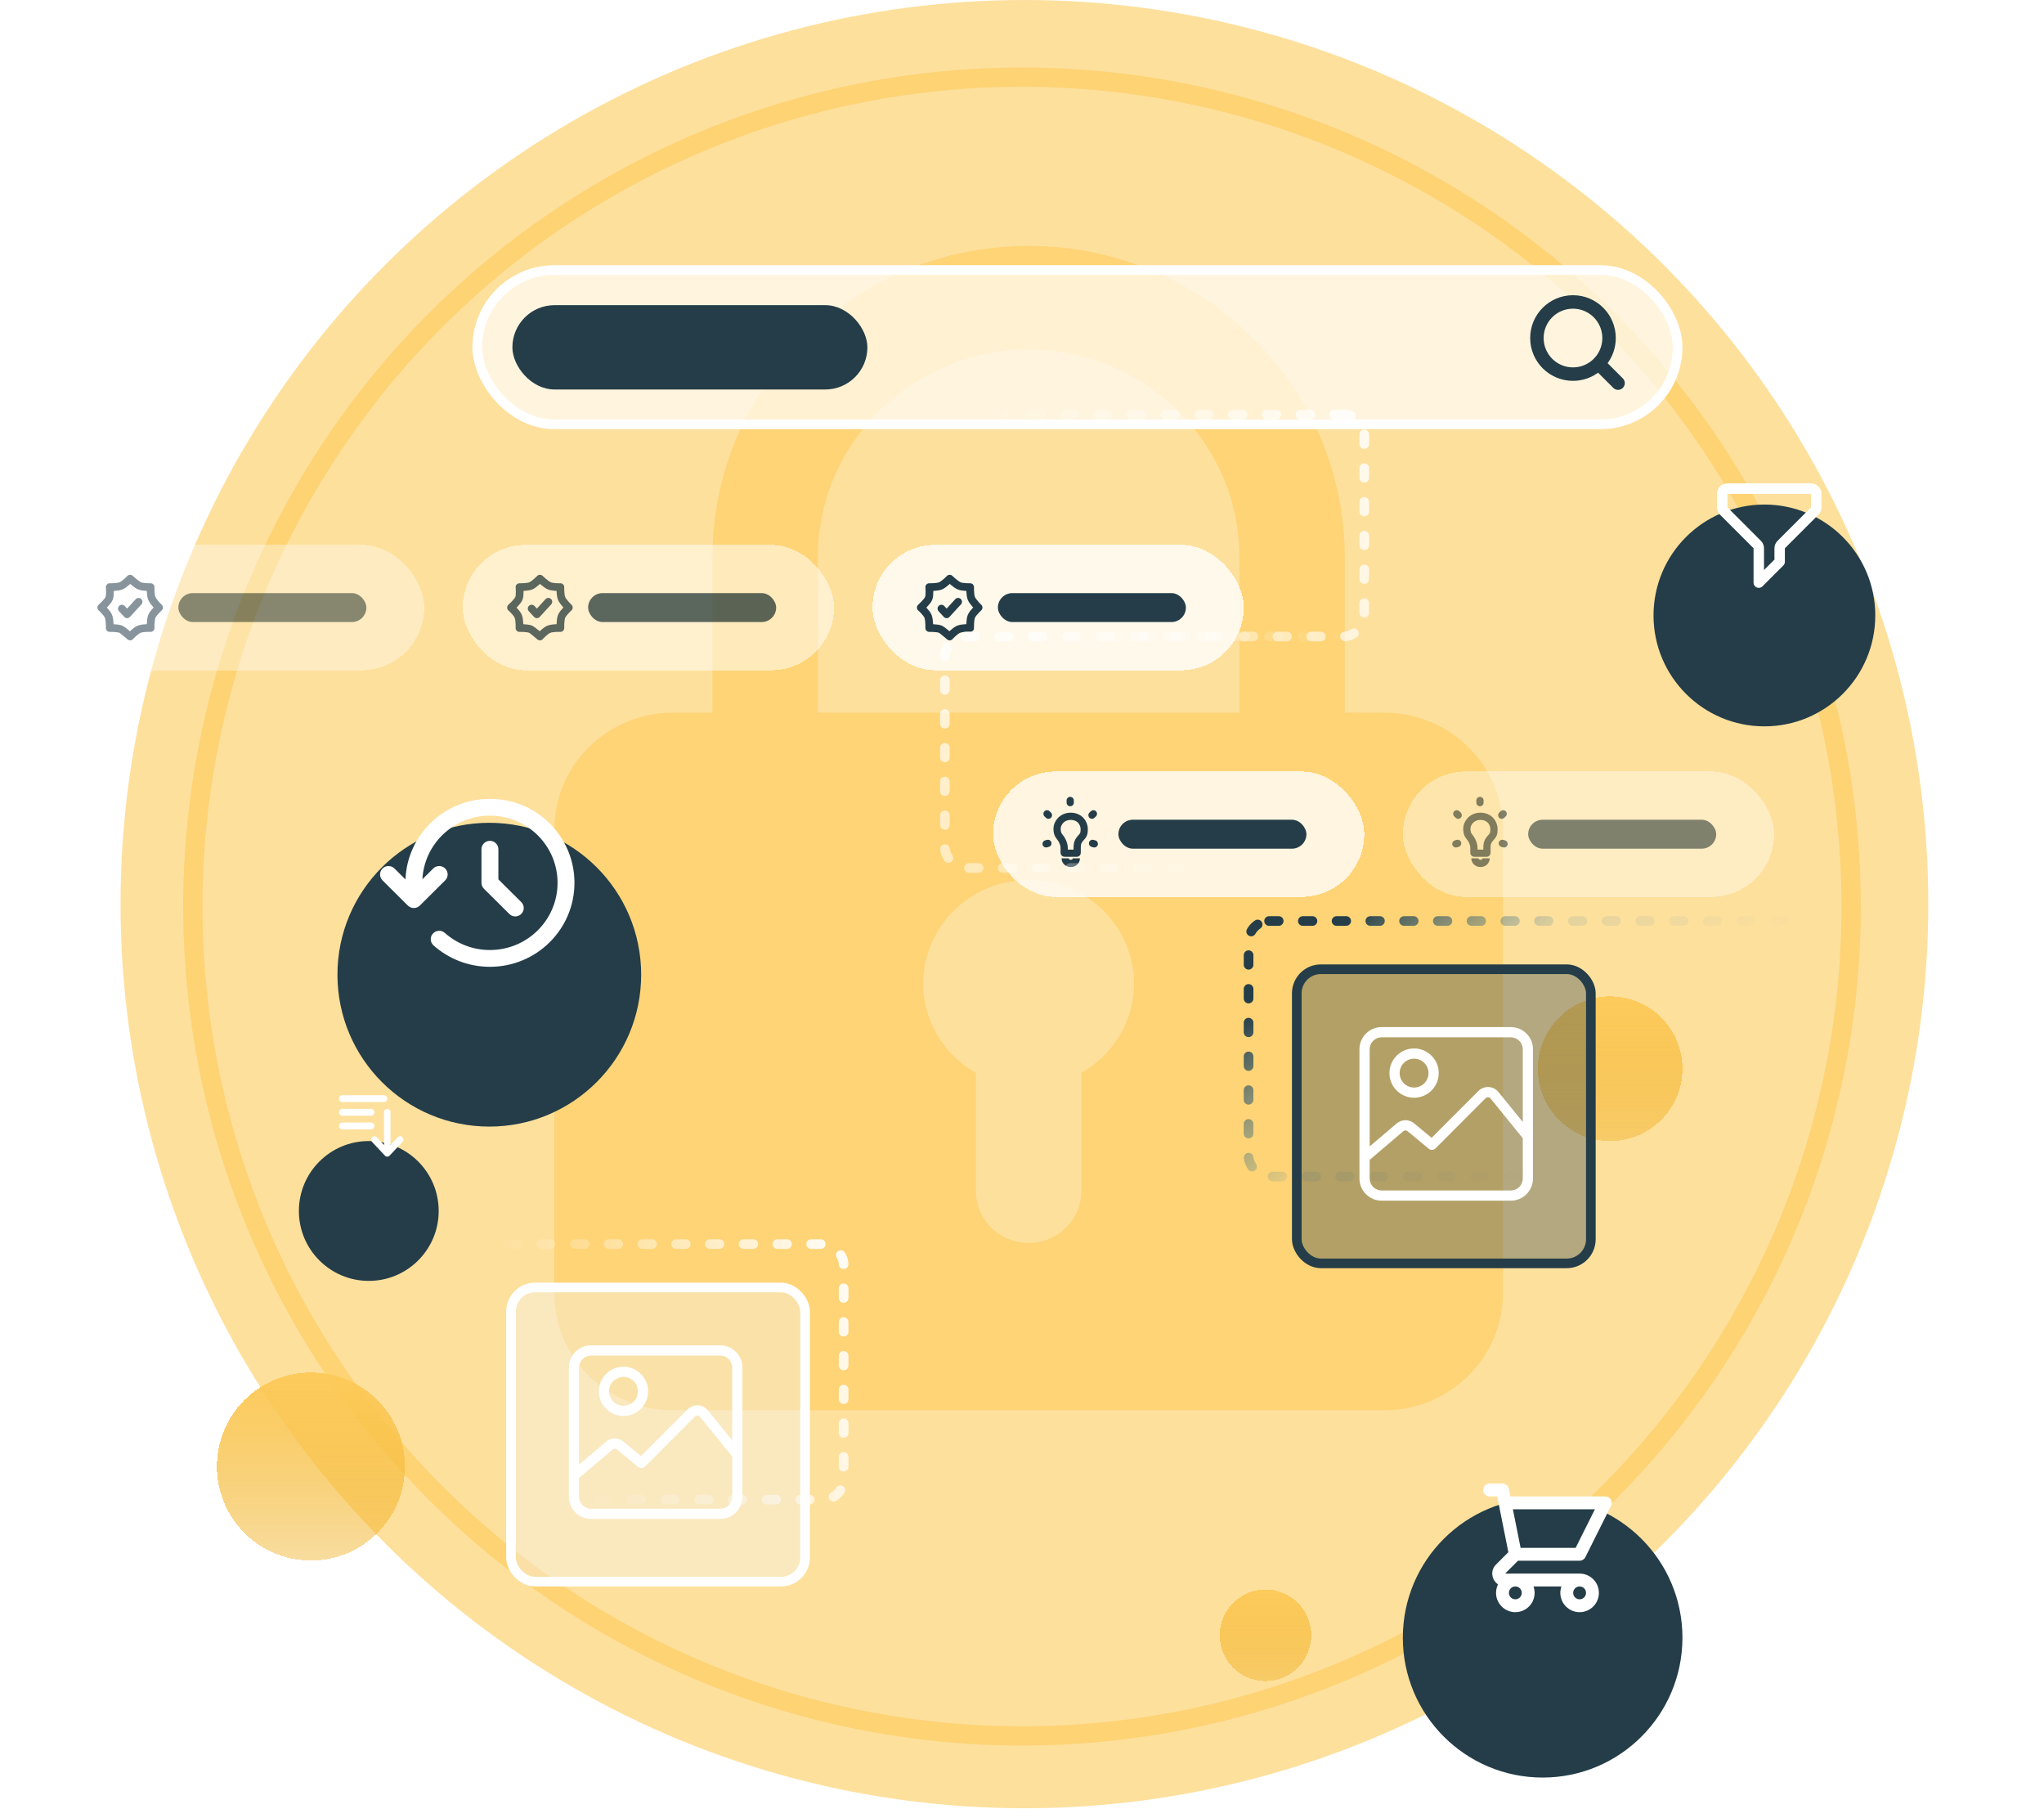<svg width="424" height="377" viewBox="0 0 424 377" fill="none" xmlns="http://www.w3.org/2000/svg">
<g clip-path="url(#clip0_2078_4440)">
<circle cx="212.5" cy="187.5" r="187.5" fill="#FEE09D"/>
<circle opacity="0.61" cx="212" cy="188" r="172" stroke="#FDCB5B" stroke-width="4"/>
<g opacity="0.6">
<path d="M287.153 147.793H278.956V115.529C278.956 79.941 249.542 51 213.373 51C177.205 51 147.791 79.941 147.791 115.529V147.793H139.593C126.04 147.793 115 158.645 115 171.991V268.264C115 281.61 126.04 292.462 139.593 292.462H287.153C300.707 292.462 311.747 281.61 311.747 268.264V171.991C311.747 158.645 300.707 147.793 287.153 147.793ZM169.652 115.529C169.652 91.804 189.261 72.51 213.373 72.51C237.486 72.51 257.095 91.804 257.095 115.529V147.793H169.652V115.529ZM224.304 222.515V247.014C224.304 252.951 219.418 257.769 213.373 257.769C207.329 257.769 202.443 252.951 202.443 247.014V222.515C195.939 218.783 191.513 211.922 191.513 203.995C191.513 192.133 201.317 182.486 213.373 182.486C225.43 182.486 235.234 192.133 235.234 203.995C235.234 211.922 230.807 218.783 224.304 222.515Z" fill="#FDCB5B"/>
</g>
<g opacity="0.55" filter="url(#filter0_d_2078_4440)">
<rect x="11" y="96" width="77" height="26" rx="13" fill="white" fill-opacity="0.67" shape-rendering="crispEdges"/>
<path fill-rule="evenodd" clip-rule="evenodd" d="M27 103C27 103 28.234 104.195 28.971 104.5C29.708 104.805 31.243 104.757 31.243 104.757C31.243 104.757 31.193 106.37 31.5 107.112C31.807 107.854 33 109 33 109C33 109 31.802 110.079 31.5 110.808C31.198 111.538 31.243 113.243 31.243 113.243C31.243 113.243 29.651 113.167 28.847 113.5C28.043 113.833 27 115 27 115C27 115 25.406 113.624 25.106 113.5C24.377 113.198 22.757 113.243 22.757 113.243C22.757 113.243 22.821 111.584 22.5 110.808C22.179 110.033 21 109 21 109C21 109 22.332 107.828 22.629 107.112C22.925 106.396 22.757 104.757 22.757 104.757C22.757 104.757 24.39 104.796 25.106 104.5C25.822 104.204 27 103 27 103Z" stroke="#243D48" stroke-width="1.6" stroke-linecap="round" stroke-linejoin="round"/>
<path d="M28.746 107.8L26.367 110.395L25.285 109.216" stroke="#243D48" stroke-width="1.6" stroke-linecap="round" stroke-linejoin="round"/>
<rect x="37" y="106" width="39" height="6" rx="3" fill="#243D48"/>
</g>
<g opacity="0.75" filter="url(#filter1_d_2078_4440)">
<rect x="96" y="96" width="77" height="26" rx="13" fill="white" fill-opacity="0.67" shape-rendering="crispEdges"/>
<path fill-rule="evenodd" clip-rule="evenodd" d="M112 103C112 103 113.234 104.195 113.971 104.5C114.708 104.805 116.243 104.757 116.243 104.757C116.243 104.757 116.193 106.37 116.5 107.112C116.807 107.854 118 109 118 109C118 109 116.802 110.079 116.5 110.808C116.198 111.538 116.243 113.243 116.243 113.243C116.243 113.243 114.652 113.167 113.847 113.5C113.043 113.833 112 115 112 115C112 115 110.406 113.624 110.106 113.5C109.377 113.198 107.757 113.243 107.757 113.243C107.757 113.243 107.821 111.584 107.5 110.808C107.179 110.033 106 109 106 109C106 109 107.332 107.828 107.629 107.112C107.925 106.396 107.757 104.757 107.757 104.757C107.757 104.757 109.39 104.796 110.106 104.5C110.822 104.204 112 103 112 103Z" stroke="#243D48" stroke-width="1.6" stroke-linecap="round" stroke-linejoin="round"/>
<path d="M113.746 107.8L111.367 110.395L110.285 109.216" stroke="#243D48" stroke-width="1.6" stroke-linecap="round" stroke-linejoin="round"/>
<rect x="122" y="106" width="39" height="6" rx="3" fill="#243D48"/>
</g>
<g filter="url(#filter2_d_2078_4440)">
<rect x="181" y="96" width="77" height="26" rx="13" fill="white" fill-opacity="0.8" shape-rendering="crispEdges"/>
<path fill-rule="evenodd" clip-rule="evenodd" d="M197 103C197 103 198.234 104.195 198.971 104.5C199.708 104.805 201.243 104.757 201.243 104.757C201.243 104.757 201.193 106.37 201.5 107.112C201.807 107.854 203 109 203 109C203 109 201.802 110.079 201.5 110.808C201.198 111.538 201.243 113.243 201.243 113.243C201.243 113.243 199.652 113.167 198.847 113.5C198.043 113.833 197 115 197 115C197 115 195.406 113.624 195.106 113.5C194.377 113.198 192.757 113.243 192.757 113.243C192.757 113.243 192.821 111.584 192.5 110.808C192.179 110.033 191 109 191 109C191 109 192.332 107.828 192.629 107.112C192.925 106.396 192.757 104.757 192.757 104.757C192.757 104.757 194.39 104.796 195.106 104.5C195.822 104.204 197 103 197 103Z" stroke="#243D48" stroke-width="1.6" stroke-linecap="round" stroke-linejoin="round"/>
<path d="M198.746 107.8L196.367 110.395L195.285 109.216" stroke="#243D48" stroke-width="1.6" stroke-linecap="round" stroke-linejoin="round"/>
<rect x="207" y="106" width="39" height="6" rx="3" fill="#243D48"/>
</g>
<g filter="url(#filter3_d_2078_4440)">
<rect x="206" y="143" width="77" height="26" rx="13" fill="white" fill-opacity="0.77" shape-rendering="crispEdges"/>
<path fill-rule="evenodd" clip-rule="evenodd" d="M220.748 159.863C220.748 159.905 220.782 159.938 220.823 159.938H223.372C223.413 159.938 223.447 159.905 223.447 159.863C223.447 159.723 223.447 159.39 223.447 158.901C223.447 158.239 223.447 157.666 224.084 156.916C224.768 156.16 224.91 155.977 224.91 154.852C224.844 153.589 223.911 152.288 222.092 152.288C220.272 152.288 219.273 153.724 219.273 154.852C219.273 156.133 219.781 156.432 220.097 156.916C220.412 157.401 220.748 158.071 220.748 158.901C220.748 159.469 220.748 159.745 220.748 159.863Z" stroke="#243D48" stroke-width="1.5"/>
<path d="M222 149.452L222 149M226.517 152.054L226.811 151.77M226.632 157.898L227 158M217.368 157.898L217 158M217.482 152.055L217.189 151.77" stroke="#243D48" stroke-width="1.5" stroke-linecap="round"/>
<path d="M220.957 161C220.957 161.621 221.493 162.058 222.115 162.058C222.736 162.058 223.272 161.621 223.272 161" stroke="#243D48" stroke-width="1.5"/>
<rect x="232" y="153" width="39" height="6" rx="3" fill="#243D48"/>
</g>
<g opacity="0.58" filter="url(#filter4_d_2078_4440)">
<rect x="291" y="143" width="77" height="26" rx="13" fill="white" fill-opacity="0.67" shape-rendering="crispEdges"/>
<path fill-rule="evenodd" clip-rule="evenodd" d="M305.748 159.863C305.748 159.905 305.782 159.938 305.823 159.938H308.372C308.413 159.938 308.447 159.905 308.447 159.863C308.447 159.723 308.447 159.39 308.447 158.901C308.447 158.239 308.447 157.666 309.084 156.916C309.768 156.16 309.91 155.977 309.91 154.852C309.844 153.589 308.911 152.288 307.092 152.288C305.272 152.288 304.273 153.724 304.273 154.852C304.273 156.133 304.781 156.432 305.097 156.916C305.412 157.401 305.748 158.071 305.748 158.901C305.748 159.469 305.748 159.745 305.748 159.863Z" stroke="#243D48" stroke-width="1.5"/>
<path d="M307 149.452L307 149M311.517 152.054L311.811 151.77M311.632 157.898L312 158M302.368 157.898L302 158M302.482 152.055L302.189 151.77" stroke="#243D48" stroke-width="1.5" stroke-linecap="round"/>
<path d="M305.957 161C305.957 161.621 306.493 162.058 307.115 162.058C307.736 162.058 308.272 161.621 308.272 161" stroke="#243D48" stroke-width="1.5"/>
<rect x="317" y="153" width="39" height="6" rx="3" fill="#243D48"/>
</g>
<g filter="url(#filter5_d_2078_4440)">
<rect x="85" y="44" width="249" height="32" rx="16" fill="white" fill-opacity="0.67" stroke="white" stroke-width="2"/>
<rect x="92.289" y="51.285" width="73.641" height="17.49" rx="8.745" fill="#243D48"/>
<path fill-rule="evenodd" clip-rule="evenodd" d="M305.746 58.102C305.746 54.486 308.678 51.554 312.294 51.554C315.91 51.554 318.842 54.486 318.842 58.102C318.842 59.861 318.148 61.459 317.02 62.635C316.983 62.662 316.948 62.692 316.915 62.725C316.882 62.758 316.852 62.793 316.825 62.83C315.649 63.958 314.052 64.65 312.294 64.65C308.678 64.65 305.746 61.719 305.746 58.102ZM317.548 64.681C316.108 65.833 314.281 66.521 312.294 66.521C307.644 66.521 303.875 62.752 303.875 58.102C303.875 53.453 307.644 49.684 312.294 49.684C316.944 49.684 320.713 53.453 320.713 58.102C320.713 60.091 320.024 61.918 318.871 63.358L322.307 66.794C322.673 67.16 322.673 67.752 322.307 68.117C321.942 68.483 321.35 68.483 320.984 68.117L317.548 64.681Z" fill="#243D48"/>
<path d="M317.02 62.635L317.294 63.005C317.315 62.989 317.334 62.972 317.352 62.954L317.02 62.635ZM316.825 62.83L317.144 63.162C317.162 63.144 317.179 63.125 317.194 63.104L316.825 62.83ZM317.548 64.681L317.873 64.356C317.708 64.19 317.444 64.175 317.261 64.322L317.548 64.681ZM318.871 63.358L318.512 63.071C318.365 63.254 318.38 63.518 318.546 63.684L318.871 63.358ZM322.307 66.794L322.633 66.469L322.633 66.469L322.307 66.794ZM322.307 68.117L322.633 68.443L322.633 68.443L322.307 68.117ZM320.984 68.117L320.659 68.443L320.659 68.443L320.984 68.117ZM312.294 51.094C308.423 51.094 305.286 54.232 305.286 58.102H306.206C306.206 54.74 308.932 52.015 312.294 52.015V51.094ZM319.302 58.102C319.302 54.232 316.164 51.094 312.294 51.094V52.015C315.656 52.015 318.382 54.74 318.382 58.102H319.302ZM317.352 62.954C318.559 61.695 319.302 59.985 319.302 58.102H318.382C318.382 59.738 317.737 61.222 316.688 62.316L317.352 62.954ZM317.241 63.051C317.258 63.034 317.276 63.018 317.294 63.005L316.745 62.266C316.691 62.306 316.639 62.351 316.59 62.4L317.241 63.051ZM317.194 63.104C317.208 63.086 317.223 63.068 317.241 63.051L316.59 62.4C316.541 62.449 316.496 62.501 316.456 62.555L317.194 63.104ZM312.294 65.111C314.176 65.111 315.885 64.369 317.144 63.162L316.506 62.498C315.412 63.546 313.929 64.19 312.294 64.19V65.111ZM305.286 58.102C305.286 61.973 308.423 65.111 312.294 65.111V64.19C308.932 64.19 306.206 61.465 306.206 58.102H305.286ZM317.261 64.322C315.899 65.41 314.173 66.061 312.294 66.061V66.982C314.39 66.982 316.317 66.255 317.835 65.04L317.261 64.322ZM312.294 66.061C307.898 66.061 304.335 62.498 304.335 58.102H303.415C303.415 63.006 307.39 66.982 312.294 66.982V66.061ZM304.335 58.102C304.335 53.707 307.898 50.144 312.294 50.144V49.223C307.39 49.223 303.415 53.199 303.415 58.102H304.335ZM312.294 50.144C316.689 50.144 320.253 53.707 320.253 58.102H321.173C321.173 53.199 317.198 49.223 312.294 49.223V50.144ZM320.253 58.102C320.253 59.983 319.601 61.709 318.512 63.071L319.23 63.646C320.446 62.127 321.173 60.199 321.173 58.102H320.253ZM318.546 63.684L321.982 67.12L322.633 66.469L319.197 63.033L318.546 63.684ZM321.982 67.12C322.167 67.305 322.167 67.606 321.982 67.792L322.633 68.443C323.178 67.898 323.178 67.014 322.633 66.469L321.982 67.12ZM321.982 67.792C321.796 67.978 321.495 67.978 321.31 67.792L320.659 68.443C321.204 68.988 322.088 68.988 322.633 68.443L321.982 67.792ZM321.31 67.792L317.873 64.356L317.223 65.007L320.659 68.443L321.31 67.792Z" fill="#243D48"/>
</g>
<g filter="url(#filter6_d_2078_4440)">
<circle cx="320" cy="321" r="29" fill="#243D48"/>
</g>
<g filter="url(#filter7_d_2078_4440)">
<circle cx="262.5" cy="320.5" r="9.5" fill="url(#paint0_linear_2078_4440)" shape-rendering="crispEdges"/>
</g>
<g filter="url(#filter8_d_2078_4440)">
<circle cx="334" cy="203" r="15" fill="url(#paint1_linear_2078_4440)" shape-rendering="crispEdges"/>
</g>
<g filter="url(#filter9_d_2078_4440)">
<circle cx="64.5" cy="285.5" r="19.5" fill="url(#paint2_linear_2078_4440)" shape-rendering="crispEdges"/>
</g>
<g filter="url(#filter10_d_2078_4440)">
<circle cx="366" cy="109" r="23" fill="#243D48"/>
</g>
<g filter="url(#filter11_d_2078_4440)">
<circle cx="76.5" cy="232.5" r="14.5" fill="#243D48"/>
</g>
<rect x="87" y="258" width="88" height="53" rx="4.252" stroke="url(#paint3_linear_2078_4440)" stroke-width="2" stroke-linecap="round" stroke-dasharray="2 5"/>
<rect x="259" y="191" width="121" height="53" rx="4.252" stroke="url(#paint4_linear_2078_4440)" stroke-width="2" stroke-linecap="round" stroke-dasharray="2 5"/>
<rect x="196" y="132" width="183" height="48" rx="4.252" stroke="url(#paint5_linear_2078_4440)" stroke-width="2" stroke-linecap="round" stroke-dasharray="2 5"/>
<rect width="81" height="46" rx="4.252" transform="matrix(-1 0 0 1 283 86)" stroke="url(#paint6_linear_2078_4440)" stroke-width="2" stroke-linecap="round" stroke-dasharray="2 5"/>
<path fill-rule="evenodd" clip-rule="evenodd" d="M356.168 102.417C356.168 101.22 357.138 100.25 358.335 100.25H375.668C376.865 100.25 377.835 101.22 377.835 102.417V105.218C377.835 105.793 377.606 106.344 377.2 106.75L370.251 113.699L370.251 116.5C370.251 116.787 370.137 117.063 369.934 117.266L365.601 121.599C365.291 121.909 364.825 122.002 364.42 121.834C364.015 121.667 363.751 121.272 363.751 120.833V113.699L356.803 106.75C356.396 106.344 356.168 105.793 356.168 105.218V102.417ZM375.668 102.417H358.335V105.218L365.283 112.167C365.69 112.573 365.918 113.124 365.918 113.699V118.218L368.085 116.051V113.699C368.085 113.124 368.313 112.573 368.719 112.167L375.668 105.218V102.417Z" fill="white"/>
<path fill-rule="evenodd" clip-rule="evenodd" d="M307.668 309C307.668 308.264 308.265 307.667 309.001 307.667H311.668C312.304 307.667 312.851 308.116 312.975 308.739L313.294 310.334H333.001C333.463 310.334 333.893 310.573 334.136 310.966C334.378 311.359 334.401 311.85 334.194 312.263L328.861 322.93C328.635 323.382 328.173 323.667 327.668 323.667H314.887L312.22 326.334L327.668 326.334C329.877 326.334 331.668 328.125 331.668 330.334C331.668 332.543 329.877 334.334 327.668 334.334C325.459 334.334 323.668 332.543 323.668 330.334C323.668 329.866 323.748 329.417 323.896 329H318.107C318.254 329.417 318.335 329.866 318.335 330.334C318.335 332.543 316.544 334.334 314.335 334.334C312.125 334.334 310.335 332.543 310.335 330.334C310.335 329.699 310.483 329.099 310.746 328.565C309.44 327.698 309.055 325.727 310.335 324.448L312.887 321.895L310.575 310.334H309.001C308.265 310.334 307.668 309.737 307.668 309ZM315.428 321H326.844L330.844 313H313.828L315.428 321ZM314.335 329C313.598 329 313.001 329.597 313.001 330.334C313.001 331.07 313.598 331.667 314.335 331.667C315.071 331.667 315.668 331.07 315.668 330.334C315.668 329.597 315.071 329 314.335 329ZM327.668 329C326.932 329 326.335 329.597 326.335 330.334C326.335 331.07 326.932 331.667 327.668 331.667C328.404 331.667 329.001 331.07 329.001 330.334C329.001 329.597 328.404 329 327.668 329Z" fill="white"/>
<g filter="url(#filter12_d_2078_4440)">
<circle cx="101.5" cy="183.5" r="31.5" fill="#243D48"/>
</g>
<path fill-rule="evenodd" clip-rule="evenodd" d="M87.62 182.343L89.867 180.11C90.552 179.43 91.663 179.43 92.347 180.11C93.032 180.791 93.032 181.893 92.347 182.574L87.087 187.799C86.402 188.479 85.291 188.479 84.606 187.799L79.346 182.574C78.661 181.893 78.661 180.791 79.346 180.11C80.031 179.43 81.141 179.43 81.826 180.11L84.107 182.376C84.481 173.085 92.183 165.667 101.629 165.667C111.314 165.667 119.165 173.465 119.165 183.084C119.165 192.703 111.314 200.5 101.629 200.5C97.139 200.5 93.039 198.822 89.938 196.065C89.216 195.424 89.155 194.323 89.801 193.606C90.447 192.889 91.555 192.828 92.277 193.47C94.76 195.677 98.035 197.017 101.629 197.017C109.377 197.017 115.658 190.779 115.658 183.084C115.658 175.388 109.377 169.15 101.629 169.15C94.131 169.15 88.007 174.992 87.62 182.343ZM101.629 174.375C102.598 174.375 103.383 175.155 103.383 176.117V182.362L108.13 187.077C108.815 187.757 108.815 188.86 108.13 189.54C107.445 190.22 106.335 190.22 105.65 189.54L100.389 184.315C100.06 183.989 99.876 183.546 99.876 183.084V176.117C99.876 175.155 100.661 174.375 101.629 174.375Z" fill="white"/>
<path fill-rule="evenodd" clip-rule="evenodd" d="M70.332 227.833C70.332 227.442 70.63 227.125 70.999 227.125H79.665C80.034 227.125 80.332 227.442 80.332 227.833C80.332 228.225 80.034 228.542 79.665 228.542H70.999C70.63 228.542 70.332 228.225 70.332 227.833ZM70.332 230.667C70.332 230.275 70.63 229.958 70.999 229.958H76.999C77.367 229.958 77.665 230.275 77.665 230.667C77.665 231.058 77.367 231.375 76.999 231.375H70.999C70.63 231.375 70.332 231.058 70.332 230.667ZM80.332 229.958C80.7 229.958 80.999 230.275 80.999 230.667V237.457L82.527 235.832C82.788 235.556 83.21 235.556 83.47 235.832C83.731 236.109 83.731 236.558 83.47 236.834L80.803 239.668C80.543 239.944 80.121 239.944 79.861 239.668L77.194 236.834C76.934 236.558 76.934 236.109 77.194 235.832C77.454 235.556 77.876 235.556 78.137 235.832L79.665 237.457V230.667C79.665 230.275 79.964 229.958 80.332 229.958ZM70.332 233.5C70.332 233.109 70.63 232.792 70.999 232.792H76.999C77.367 232.792 77.665 233.109 77.665 233.5C77.665 233.891 77.367 234.208 76.999 234.208H70.999C70.63 234.208 70.332 233.891 70.332 233.5Z" fill="white"/>
<rect x="269" y="201" width="61" height="61" rx="5" fill="#243D48" fill-opacity="0.34" stroke="#243D48" stroke-width="2"/>
<rect x="106" y="267" width="61" height="61" rx="5" fill="#F4F4F4" fill-opacity="0.39" stroke="white" stroke-width="2"/>
<path d="M149.4 279H122.6C120.064 279 118 281.064 118 283.6V310.4C118 312.936 120.064 315 122.6 315H149.4C151.936 315 154 312.936 154 310.4V283.6C154 281.064 151.936 279 149.4 279ZM151.88 310.4C151.88 311.767 150.767 312.88 149.4 312.88H122.6C121.233 312.88 120.12 311.767 120.12 310.4V306.532L127.099 300.594C127.354 300.377 127.725 300.375 127.983 300.589L132.354 304.219C132.776 304.569 133.394 304.54 133.782 304.152L144.169 293.749C144.357 293.561 144.576 293.543 144.69 293.549C144.804 293.555 145.02 293.595 145.188 293.802L151.88 302.042L151.88 310.4ZM151.88 298.678L146.833 292.465C146.333 291.849 145.591 291.472 144.798 291.431C144.006 291.391 143.229 291.689 142.668 292.251L132.965 301.97L129.337 298.958C128.286 298.084 126.766 298.093 125.725 298.979L120.12 303.748V283.6C120.12 282.233 121.233 281.12 122.6 281.12H149.4C150.767 281.12 151.88 282.233 151.88 283.6V298.678Z" fill="white"/>
<path d="M129.331 283.429C126.512 283.429 124.219 285.722 124.219 288.541C124.219 291.36 126.512 293.654 129.331 293.654C132.15 293.654 134.444 291.36 134.444 288.541C134.444 285.722 132.151 283.429 129.331 283.429ZM129.331 291.534C127.681 291.534 126.339 290.191 126.339 288.541C126.339 286.891 127.681 285.549 129.331 285.549C130.981 285.549 132.324 286.891 132.324 288.541C132.324 290.191 130.981 291.534 129.331 291.534Z" fill="white"/>
<path d="M313.4 213H286.6C284.064 213 282 215.064 282 217.6V244.4C282 246.936 284.064 249 286.6 249H313.4C315.936 249 318 246.936 318 244.4V217.6C318 215.064 315.936 213 313.4 213ZM315.88 244.4C315.88 245.767 314.767 246.88 313.4 246.88H286.6C285.233 246.88 284.12 245.767 284.12 244.4V240.532L291.099 234.594C291.354 234.377 291.725 234.375 291.983 234.589L296.354 238.219C296.776 238.569 297.394 238.54 297.782 238.152L308.169 227.749C308.357 227.561 308.576 227.543 308.69 227.549C308.804 227.555 309.02 227.595 309.188 227.802L315.88 236.042L315.88 244.4ZM315.88 232.678L310.833 226.465C310.333 225.849 309.591 225.472 308.798 225.431C308.006 225.391 307.229 225.689 306.668 226.251L296.965 235.97L293.337 232.958C292.286 232.084 290.766 232.093 289.725 232.979L284.12 237.748V217.6C284.12 216.233 285.233 215.12 286.6 215.12H313.4C314.767 215.12 315.88 216.233 315.88 217.6V232.678Z" fill="white"/>
<path d="M293.331 217.429C290.512 217.429 288.219 219.722 288.219 222.541C288.219 225.36 290.512 227.654 293.331 227.654C296.15 227.654 298.444 225.36 298.444 222.541C298.444 219.722 296.151 217.429 293.331 217.429ZM293.331 225.534C291.681 225.534 290.339 224.191 290.339 222.541C290.339 220.891 291.681 219.549 293.331 219.549C294.981 219.549 296.324 220.891 296.324 222.541C296.324 224.191 294.981 225.534 293.331 225.534Z" fill="white"/>
</g>
<defs>
<filter id="filter0_d_2078_4440" x="-8" y="94" width="115" height="64" filterUnits="userSpaceOnUse" color-interpolation-filters="sRGB">
<feFlood flood-opacity="0" result="BackgroundImageFix"/>
<feColorMatrix in="SourceAlpha" type="matrix" values="0 0 0 0 0 0 0 0 0 0 0 0 0 0 0 0 0 0 127 0" result="hardAlpha"/>
<feOffset dy="17"/>
<feGaussianBlur stdDeviation="9.5"/>
<feComposite in2="hardAlpha" operator="out"/>
<feColorMatrix type="matrix" values="0 0 0 0 0 0 0 0 0 0 0 0 0 0 0 0 0 0 0.13 0"/>
<feBlend mode="normal" in2="BackgroundImageFix" result="effect1_dropShadow_2078_4440"/>
<feBlend mode="normal" in="SourceGraphic" in2="effect1_dropShadow_2078_4440" result="shape"/>
</filter>
<filter id="filter1_d_2078_4440" x="77" y="94" width="115" height="64" filterUnits="userSpaceOnUse" color-interpolation-filters="sRGB">
<feFlood flood-opacity="0" result="BackgroundImageFix"/>
<feColorMatrix in="SourceAlpha" type="matrix" values="0 0 0 0 0 0 0 0 0 0 0 0 0 0 0 0 0 0 127 0" result="hardAlpha"/>
<feOffset dy="17"/>
<feGaussianBlur stdDeviation="9.5"/>
<feComposite in2="hardAlpha" operator="out"/>
<feColorMatrix type="matrix" values="0 0 0 0 0 0 0 0 0 0 0 0 0 0 0 0 0 0 0.13 0"/>
<feBlend mode="normal" in2="BackgroundImageFix" result="effect1_dropShadow_2078_4440"/>
<feBlend mode="normal" in="SourceGraphic" in2="effect1_dropShadow_2078_4440" result="shape"/>
</filter>
<filter id="filter2_d_2078_4440" x="162" y="94" width="115" height="64" filterUnits="userSpaceOnUse" color-interpolation-filters="sRGB">
<feFlood flood-opacity="0" result="BackgroundImageFix"/>
<feColorMatrix in="SourceAlpha" type="matrix" values="0 0 0 0 0 0 0 0 0 0 0 0 0 0 0 0 0 0 127 0" result="hardAlpha"/>
<feOffset dy="17"/>
<feGaussianBlur stdDeviation="9.5"/>
<feComposite in2="hardAlpha" operator="out"/>
<feColorMatrix type="matrix" values="0 0 0 0 0 0 0 0 0 0 0 0 0 0 0 0 0 0 0.13 0"/>
<feBlend mode="normal" in2="BackgroundImageFix" result="effect1_dropShadow_2078_4440"/>
<feBlend mode="normal" in="SourceGraphic" in2="effect1_dropShadow_2078_4440" result="shape"/>
</filter>
<filter id="filter3_d_2078_4440" x="187" y="141" width="115" height="64" filterUnits="userSpaceOnUse" color-interpolation-filters="sRGB">
<feFlood flood-opacity="0" result="BackgroundImageFix"/>
<feColorMatrix in="SourceAlpha" type="matrix" values="0 0 0 0 0 0 0 0 0 0 0 0 0 0 0 0 0 0 127 0" result="hardAlpha"/>
<feOffset dy="17"/>
<feGaussianBlur stdDeviation="9.5"/>
<feComposite in2="hardAlpha" operator="out"/>
<feColorMatrix type="matrix" values="0 0 0 0 0 0 0 0 0 0 0 0 0 0 0 0 0 0 0.13 0"/>
<feBlend mode="normal" in2="BackgroundImageFix" result="effect1_dropShadow_2078_4440"/>
<feBlend mode="normal" in="SourceGraphic" in2="effect1_dropShadow_2078_4440" result="shape"/>
</filter>
<filter id="filter4_d_2078_4440" x="272" y="141" width="115" height="64" filterUnits="userSpaceOnUse" color-interpolation-filters="sRGB">
<feFlood flood-opacity="0" result="BackgroundImageFix"/>
<feColorMatrix in="SourceAlpha" type="matrix" values="0 0 0 0 0 0 0 0 0 0 0 0 0 0 0 0 0 0 127 0" result="hardAlpha"/>
<feOffset dy="17"/>
<feGaussianBlur stdDeviation="9.5"/>
<feComposite in2="hardAlpha" operator="out"/>
<feColorMatrix type="matrix" values="0 0 0 0 0 0 0 0 0 0 0 0 0 0 0 0 0 0 0.13 0"/>
<feBlend mode="normal" in2="BackgroundImageFix" result="effect1_dropShadow_2078_4440"/>
<feBlend mode="normal" in="SourceGraphic" in2="effect1_dropShadow_2078_4440" result="shape"/>
</filter>
<filter id="filter5_d_2078_4440" x="71.5" y="28.5" width="304" height="87" filterUnits="userSpaceOnUse" color-interpolation-filters="sRGB">
<feFlood flood-opacity="0" result="BackgroundImageFix"/>
<feColorMatrix in="SourceAlpha" type="matrix" values="0 0 0 0 0 0 0 0 0 0 0 0 0 0 0 0 0 0 127 0" result="hardAlpha"/>
<feOffset dx="14" dy="12"/>
<feGaussianBlur stdDeviation="13.25"/>
<feComposite in2="hardAlpha" operator="out"/>
<feColorMatrix type="matrix" values="0 0 0 0 0.141 0 0 0 0 0.239 0 0 0 0 0.282 0 0 0 0.25 0"/>
<feBlend mode="normal" in2="BackgroundImageFix" result="effect1_dropShadow_2078_4440"/>
<feBlend mode="normal" in="SourceGraphic" in2="effect1_dropShadow_2078_4440" result="shape"/>
</filter>
<filter id="filter6_d_2078_4440" x="274.719" y="292" width="90.561" height="92.915" filterUnits="userSpaceOnUse" color-interpolation-filters="sRGB">
<feFlood flood-opacity="0" result="BackgroundImageFix"/>
<feColorMatrix in="SourceAlpha" type="matrix" values="0 0 0 0 0 0 0 0 0 0 0 0 0 0 0 0 0 0 127 0" result="hardAlpha"/>
<feOffset dy="18.634"/>
<feGaussianBlur stdDeviation="8.14"/>
<feComposite in2="hardAlpha" operator="out"/>
<feColorMatrix type="matrix" values="0 0 0 0 0 0 0 0 0 0 0 0 0 0 0 0 0 0 0.13 0"/>
<feBlend mode="normal" in2="BackgroundImageFix" result="effect1_dropShadow_2078_4440"/>
<feBlend mode="normal" in="SourceGraphic" in2="effect1_dropShadow_2078_4440" result="shape"/>
</filter>
<filter id="filter7_d_2078_4440" x="236.719" y="311" width="51.561" height="53.915" filterUnits="userSpaceOnUse" color-interpolation-filters="sRGB">
<feFlood flood-opacity="0" result="BackgroundImageFix"/>
<feColorMatrix in="SourceAlpha" type="matrix" values="0 0 0 0 0 0 0 0 0 0 0 0 0 0 0 0 0 0 127 0" result="hardAlpha"/>
<feOffset dy="18.634"/>
<feGaussianBlur stdDeviation="8.14"/>
<feComposite in2="hardAlpha" operator="out"/>
<feColorMatrix type="matrix" values="0 0 0 0 0 0 0 0 0 0 0 0 0 0 0 0 0 0 0.13 0"/>
<feBlend mode="normal" in2="BackgroundImageFix" result="effect1_dropShadow_2078_4440"/>
<feBlend mode="normal" in="SourceGraphic" in2="effect1_dropShadow_2078_4440" result="shape"/>
</filter>
<filter id="filter8_d_2078_4440" x="302.719" y="188" width="62.561" height="64.915" filterUnits="userSpaceOnUse" color-interpolation-filters="sRGB">
<feFlood flood-opacity="0" result="BackgroundImageFix"/>
<feColorMatrix in="SourceAlpha" type="matrix" values="0 0 0 0 0 0 0 0 0 0 0 0 0 0 0 0 0 0 127 0" result="hardAlpha"/>
<feOffset dy="18.634"/>
<feGaussianBlur stdDeviation="8.14"/>
<feComposite in2="hardAlpha" operator="out"/>
<feColorMatrix type="matrix" values="0 0 0 0 0 0 0 0 0 0 0 0 0 0 0 0 0 0 0.13 0"/>
<feBlend mode="normal" in2="BackgroundImageFix" result="effect1_dropShadow_2078_4440"/>
<feBlend mode="normal" in="SourceGraphic" in2="effect1_dropShadow_2078_4440" result="shape"/>
</filter>
<filter id="filter9_d_2078_4440" x="28.72" y="266" width="71.561" height="73.915" filterUnits="userSpaceOnUse" color-interpolation-filters="sRGB">
<feFlood flood-opacity="0" result="BackgroundImageFix"/>
<feColorMatrix in="SourceAlpha" type="matrix" values="0 0 0 0 0 0 0 0 0 0 0 0 0 0 0 0 0 0 127 0" result="hardAlpha"/>
<feOffset dy="18.634"/>
<feGaussianBlur stdDeviation="8.14"/>
<feComposite in2="hardAlpha" operator="out"/>
<feColorMatrix type="matrix" values="0 0 0 0 0 0 0 0 0 0 0 0 0 0 0 0 0 0 0.13 0"/>
<feBlend mode="normal" in2="BackgroundImageFix" result="effect1_dropShadow_2078_4440"/>
<feBlend mode="normal" in="SourceGraphic" in2="effect1_dropShadow_2078_4440" result="shape"/>
</filter>
<filter id="filter10_d_2078_4440" x="326.719" y="86" width="78.561" height="80.915" filterUnits="userSpaceOnUse" color-interpolation-filters="sRGB">
<feFlood flood-opacity="0" result="BackgroundImageFix"/>
<feColorMatrix in="SourceAlpha" type="matrix" values="0 0 0 0 0 0 0 0 0 0 0 0 0 0 0 0 0 0 127 0" result="hardAlpha"/>
<feOffset dy="18.634"/>
<feGaussianBlur stdDeviation="8.14"/>
<feComposite in2="hardAlpha" operator="out"/>
<feColorMatrix type="matrix" values="0 0 0 0 0 0 0 0 0 0 0 0 0 0 0 0 0 0 0.13 0"/>
<feBlend mode="normal" in2="BackgroundImageFix" result="effect1_dropShadow_2078_4440"/>
<feBlend mode="normal" in="SourceGraphic" in2="effect1_dropShadow_2078_4440" result="shape"/>
</filter>
<filter id="filter11_d_2078_4440" x="45.719" y="218" width="61.561" height="63.915" filterUnits="userSpaceOnUse" color-interpolation-filters="sRGB">
<feFlood flood-opacity="0" result="BackgroundImageFix"/>
<feColorMatrix in="SourceAlpha" type="matrix" values="0 0 0 0 0 0 0 0 0 0 0 0 0 0 0 0 0 0 127 0" result="hardAlpha"/>
<feOffset dy="18.634"/>
<feGaussianBlur stdDeviation="8.14"/>
<feComposite in2="hardAlpha" operator="out"/>
<feColorMatrix type="matrix" values="0 0 0 0 0 0 0 0 0 0 0 0 0 0 0 0 0 0 0.13 0"/>
<feBlend mode="normal" in2="BackgroundImageFix" result="effect1_dropShadow_2078_4440"/>
<feBlend mode="normal" in="SourceGraphic" in2="effect1_dropShadow_2078_4440" result="shape"/>
</filter>
<filter id="filter12_d_2078_4440" x="53.719" y="152" width="95.561" height="97.915" filterUnits="userSpaceOnUse" color-interpolation-filters="sRGB">
<feFlood flood-opacity="0" result="BackgroundImageFix"/>
<feColorMatrix in="SourceAlpha" type="matrix" values="0 0 0 0 0 0 0 0 0 0 0 0 0 0 0 0 0 0 127 0" result="hardAlpha"/>
<feOffset dy="18.634"/>
<feGaussianBlur stdDeviation="8.14"/>
<feComposite in2="hardAlpha" operator="out"/>
<feColorMatrix type="matrix" values="0 0 0 0 0 0 0 0 0 0 0 0 0 0 0 0 0 0 0.13 0"/>
<feBlend mode="normal" in2="BackgroundImageFix" result="effect1_dropShadow_2078_4440"/>
<feBlend mode="normal" in="SourceGraphic" in2="effect1_dropShadow_2078_4440" result="shape"/>
</filter>
<linearGradient id="paint0_linear_2078_4440" x1="262.5" y1="311" x2="262.5" y2="330" gradientUnits="userSpaceOnUse">
<stop stop-color="#FDCB5B"/>
<stop offset="1" stop-color="#F0B125" stop-opacity="0.44"/>
</linearGradient>
<linearGradient id="paint1_linear_2078_4440" x1="334" y1="188" x2="334" y2="218" gradientUnits="userSpaceOnUse">
<stop stop-color="#FDCB5B"/>
<stop offset="1" stop-color="#F0B125" stop-opacity="0.44"/>
</linearGradient>
<linearGradient id="paint2_linear_2078_4440" x1="64.5" y1="266" x2="64.5" y2="305" gradientUnits="userSpaceOnUse">
<stop stop-color="#FDCB5B"/>
<stop offset="1" stop-color="#F0B125" stop-opacity="0.44"/>
</linearGradient>
<linearGradient id="paint3_linear_2078_4440" x1="171.469" y1="235.5" x2="102.938" y2="259.207" gradientUnits="userSpaceOnUse">
<stop stop-color="white"/>
<stop offset="1" stop-color="white" stop-opacity="0"/>
</linearGradient>
<linearGradient id="paint4_linear_2078_4440" x1="261" y1="208" x2="304.5" y2="255.5" gradientUnits="userSpaceOnUse">
<stop stop-color="#243D48"/>
<stop offset="0.475" stop-color="#50879F" stop-opacity="0.147"/>
<stop offset="1" stop-color="#5793AE" stop-opacity="0"/>
</linearGradient>
<linearGradient id="paint5_linear_2078_4440" x1="182.444" y1="109.811" x2="267.975" y2="153.811" gradientUnits="userSpaceOnUse">
<stop stop-color="white"/>
<stop offset="1" stop-color="white" stop-opacity="0"/>
</linearGradient>
<linearGradient id="paint6_linear_2078_4440" x1="-6" y1="-21.264" x2="74.687" y2="5.52" gradientUnits="userSpaceOnUse">
<stop stop-color="white"/>
<stop offset="1" stop-color="white" stop-opacity="0"/>
</linearGradient>
<clipPath id="clip0_2078_4440">
<rect width="424" height="377" fill="white"/>
</clipPath>
</defs>
</svg>
